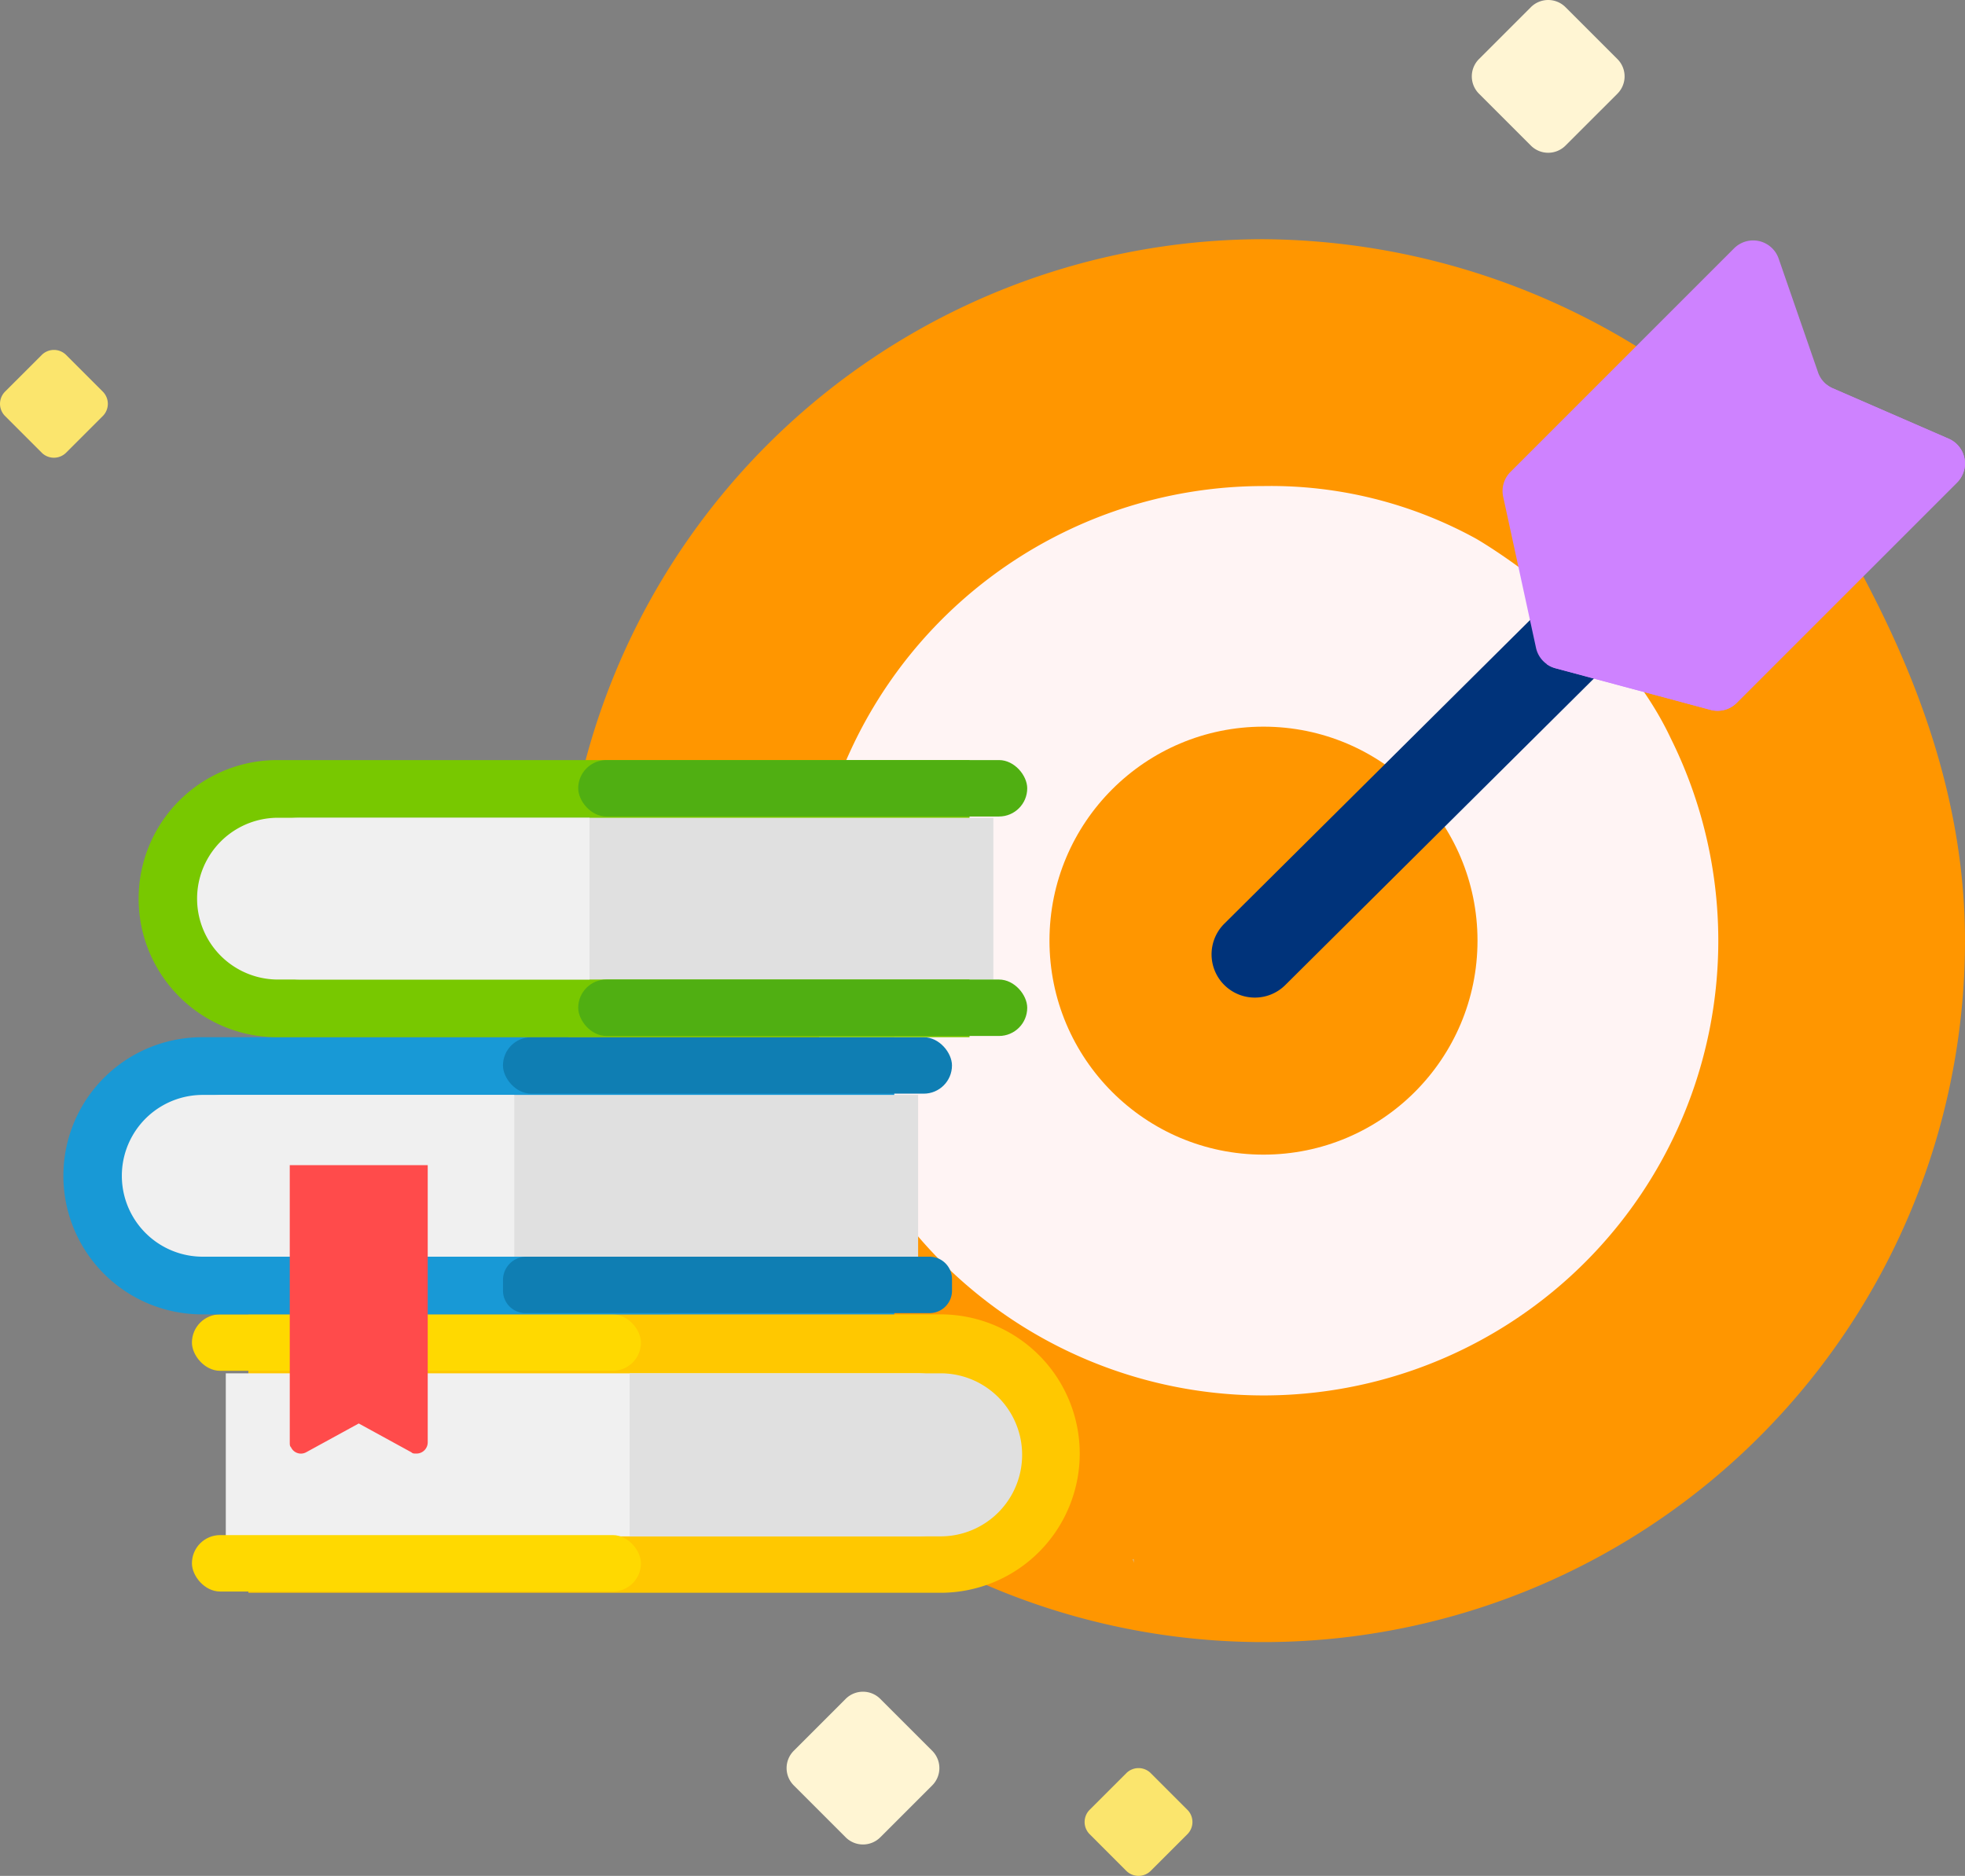 <svg xmlns="http://www.w3.org/2000/svg" width="265.754" height="253.731" viewBox="0 0 265.754 253.731"><rect x="0" y="0" width="265.754" height="253.731" fill="#808080" stroke="none"/><g transform="translate(-1133.58 -4886.938)"><g transform="translate(1209.584 4919.293)"><path d="M377.121,190.774c7.777,14.738,13.554,31,13.554,48.877A94.875,94.875,0,1,1,295.8,144.777a97.39,97.39,0,0,1,50.392,14.459s22.4,15.362,30.93,31.538Z" transform="translate(-200.925 -144.778)" fill="#ff9600"/><path d="M348.838,210.256a61.5,61.5,0,1,1-55.092-34.145,57.639,57.639,0,0,1,28.742,7.114s18.679,10.671,26.35,27.032Z" transform="translate(-198.871 -142.724)" fill="#fff4f4"/><ellipse cx="28.944" cy="28.943" rx="28.944" ry="28.943" transform="translate(65.931 65.931)" fill="#ff9600"/><g transform="translate(87.856 19.175)"><path d="M289.226,246.174a5.848,5.848,0,0,1-4.123-10l72.18-71.7a5.848,5.848,0,1,1,8.244,8.3l-72.18,71.7a5.826,5.826,0,0,1-4.121,1.7Z" transform="translate(-283.377 -162.773)" fill="#00337a"/></g><path d="M362.975,162.773l-5.328-15.386A3.648,3.648,0,0,0,351.62,146l-30.244,30.244a3.649,3.649,0,0,0-.985,3.353l4.44,20.439a3.646,3.646,0,0,0,2.619,2.748l21,5.636a3.649,3.649,0,0,0,3.525-.943l29.805-29.805a3.648,3.648,0,0,0-1.125-5.924l-15.689-6.824a3.651,3.651,0,0,1-1.993-2.151Z" transform="translate(-193.1 -144.767)" fill="#ce82ff"/><path d="M380.278,170.561l-15.689-6.825a3.611,3.611,0,0,1-.84-.515L325.921,201.05a3.609,3.609,0,0,0,1.151.549l21,5.636a3.65,3.65,0,0,0,3.525-.944L381.4,176.485A3.647,3.647,0,0,0,380.278,170.561Z" transform="translate(-192.733 -143.569)" fill="#ce82ff"/></g><g transform="translate(1142.236 4989.744)"><path d="M392.045,250.044a18.829,18.829,0,0,1,0,37.656h-93.8V250.044Z" transform="translate(-273.309 -175.072)" fill="#ffc800" fill-rule="evenodd"/><path d="M385.323,267.154a11.027,11.027,0,0,1,0,22.051H291.691V267.154Z" transform="translate(-269.81 -184.209)" fill="#f0f0f0" fill-rule="evenodd"/><path d="M451.147,267.154a11.027,11.027,0,0,1,0,22.051H408.911V267.154Z" transform="translate(-332.411 -184.209)" fill="#e0e0e0" fill-rule="evenodd"/><rect width="60.725" height="7.633" rx="3.816" transform="translate(17.301 74.972)" fill="#ffd900"/><rect width="60.725" height="7.633" rx="3.816" transform="translate(17.301 104.826)" fill="#ffd900"/><path d="M263.389,169.592h93.632v37.486H263.389a18.743,18.743,0,0,1,0-37.486Z" transform="translate(-244.73 -132.106)" fill="#1899d6" fill-rule="evenodd"/><path d="M279.244,186.338h93.632v21.881H279.244a10.86,10.86,0,0,1-10.856-11.025A10.716,10.716,0,0,1,279.244,186.338Z" transform="translate(-257.362 -141.049)" fill="#e0e0e0" fill-rule="evenodd"/><path d="M272.332,186.338h42.236v21.881H272.332a10.941,10.941,0,0,1,0-21.881Z" transform="translate(-253.673 -141.049)" fill="#f0f0f0" fill-rule="evenodd"/><rect width="60.725" height="7.633" rx="3.816" transform="translate(59.368 37.486)" fill="#0f7eb3"/><path d="M375.2,233.3h54.619a3.041,3.041,0,0,1,3.053,3.053v1.526a3.04,3.04,0,0,1-3.053,3.053H375.2a3.041,3.041,0,0,1-3.053-3.053v-1.526A3.154,3.154,0,0,1,375.2,233.3Z" transform="translate(-312.775 -166.129)" fill="#0f7eb3" fill-rule="evenodd"/><path d="M285.23,89.14h93.632v37.486H285.23a18.743,18.743,0,0,1,0-37.486Z" transform="translate(-256.395 -89.141)" fill="#78c800" fill-rule="evenodd"/><path d="M301.086,105.886h93.632v21.881H301.086a10.86,10.86,0,0,1-10.856-11.025A10.716,10.716,0,0,1,301.086,105.886Z" transform="translate(-269.027 -98.084)" fill="#e0e0e0" fill-rule="evenodd"/><path d="M294.174,105.886H336.41v21.881H294.174a10.941,10.941,0,0,1,0-21.881Z" transform="translate(-265.338 -98.084)" fill="#f0f0f0" fill-rule="evenodd"/><rect width="60.725" height="7.633" rx="3.816" transform="translate(69.545 -0.001)" fill="#50af12"/><rect width="60.725" height="7.633" rx="3.816" transform="translate(69.545 29.683)" fill="#50af12"/><path d="M310.257,206.724h18.659V244.21a1.52,1.52,0,0,1-1.527,1.526c-.339,0-.509,0-.678-.17l-7.124-3.9-7.124,3.9a1.475,1.475,0,0,1-2.035-.678c-.17-.17-.17-.339-.17-.678Z" transform="translate(-279.725 -151.937)" fill="#ff4b4b" fill-rule="evenodd"/><path d="M555.071,321.089l-.1.017c.04.171.108.327.139.5C555.08,321.433,555.091,321.263,555.071,321.089Z" transform="translate(-410.415 -213.014)" fill="#cfcfcf"/></g><path d="M113.694,15.615l-7.023-7.021a3.31,3.31,0,0,0-4.681,0l-7.021,7.021a3.31,3.31,0,0,0,0,4.681l7.021,7.021a3.31,3.31,0,0,0,4.681,0l7.023-7.021A3.311,3.311,0,0,0,113.694,15.615Z" transform="translate(1238.633 4879.314)" fill="#fff5d3"/><path d="M98.223,177.076,91.2,170.055a3.311,3.311,0,0,0-4.681,0L79.5,177.076a3.31,3.31,0,0,0,0,4.681l7.021,7.022a3.311,3.311,0,0,0,4.681,0l7.022-7.022A3.31,3.31,0,0,0,98.223,177.076Z" transform="translate(1161.432 4946.668)" fill="#fff5d3"/><path d="M84.9,5.641,79.945.684a2.336,2.336,0,0,0-3.3,0L71.684,5.641a2.336,2.336,0,0,0,0,3.3L76.641,13.9a2.336,2.336,0,0,0,3.3,0L84.9,8.945A2.335,2.335,0,0,0,84.9,5.641Z" transform="translate(1062.58 4934.266)" fill="#fbe56d"/><path d="M84.9,5.641,79.945.684a2.336,2.336,0,0,0-3.3,0L71.684,5.641a2.336,2.336,0,0,0,0,3.3L76.641,13.9a2.336,2.336,0,0,0,3.3,0L84.9,8.945A2.335,2.335,0,0,0,84.9,5.641Z" transform="translate(1209.266 5126.084)" fill="#fbe56d"/></g></svg>